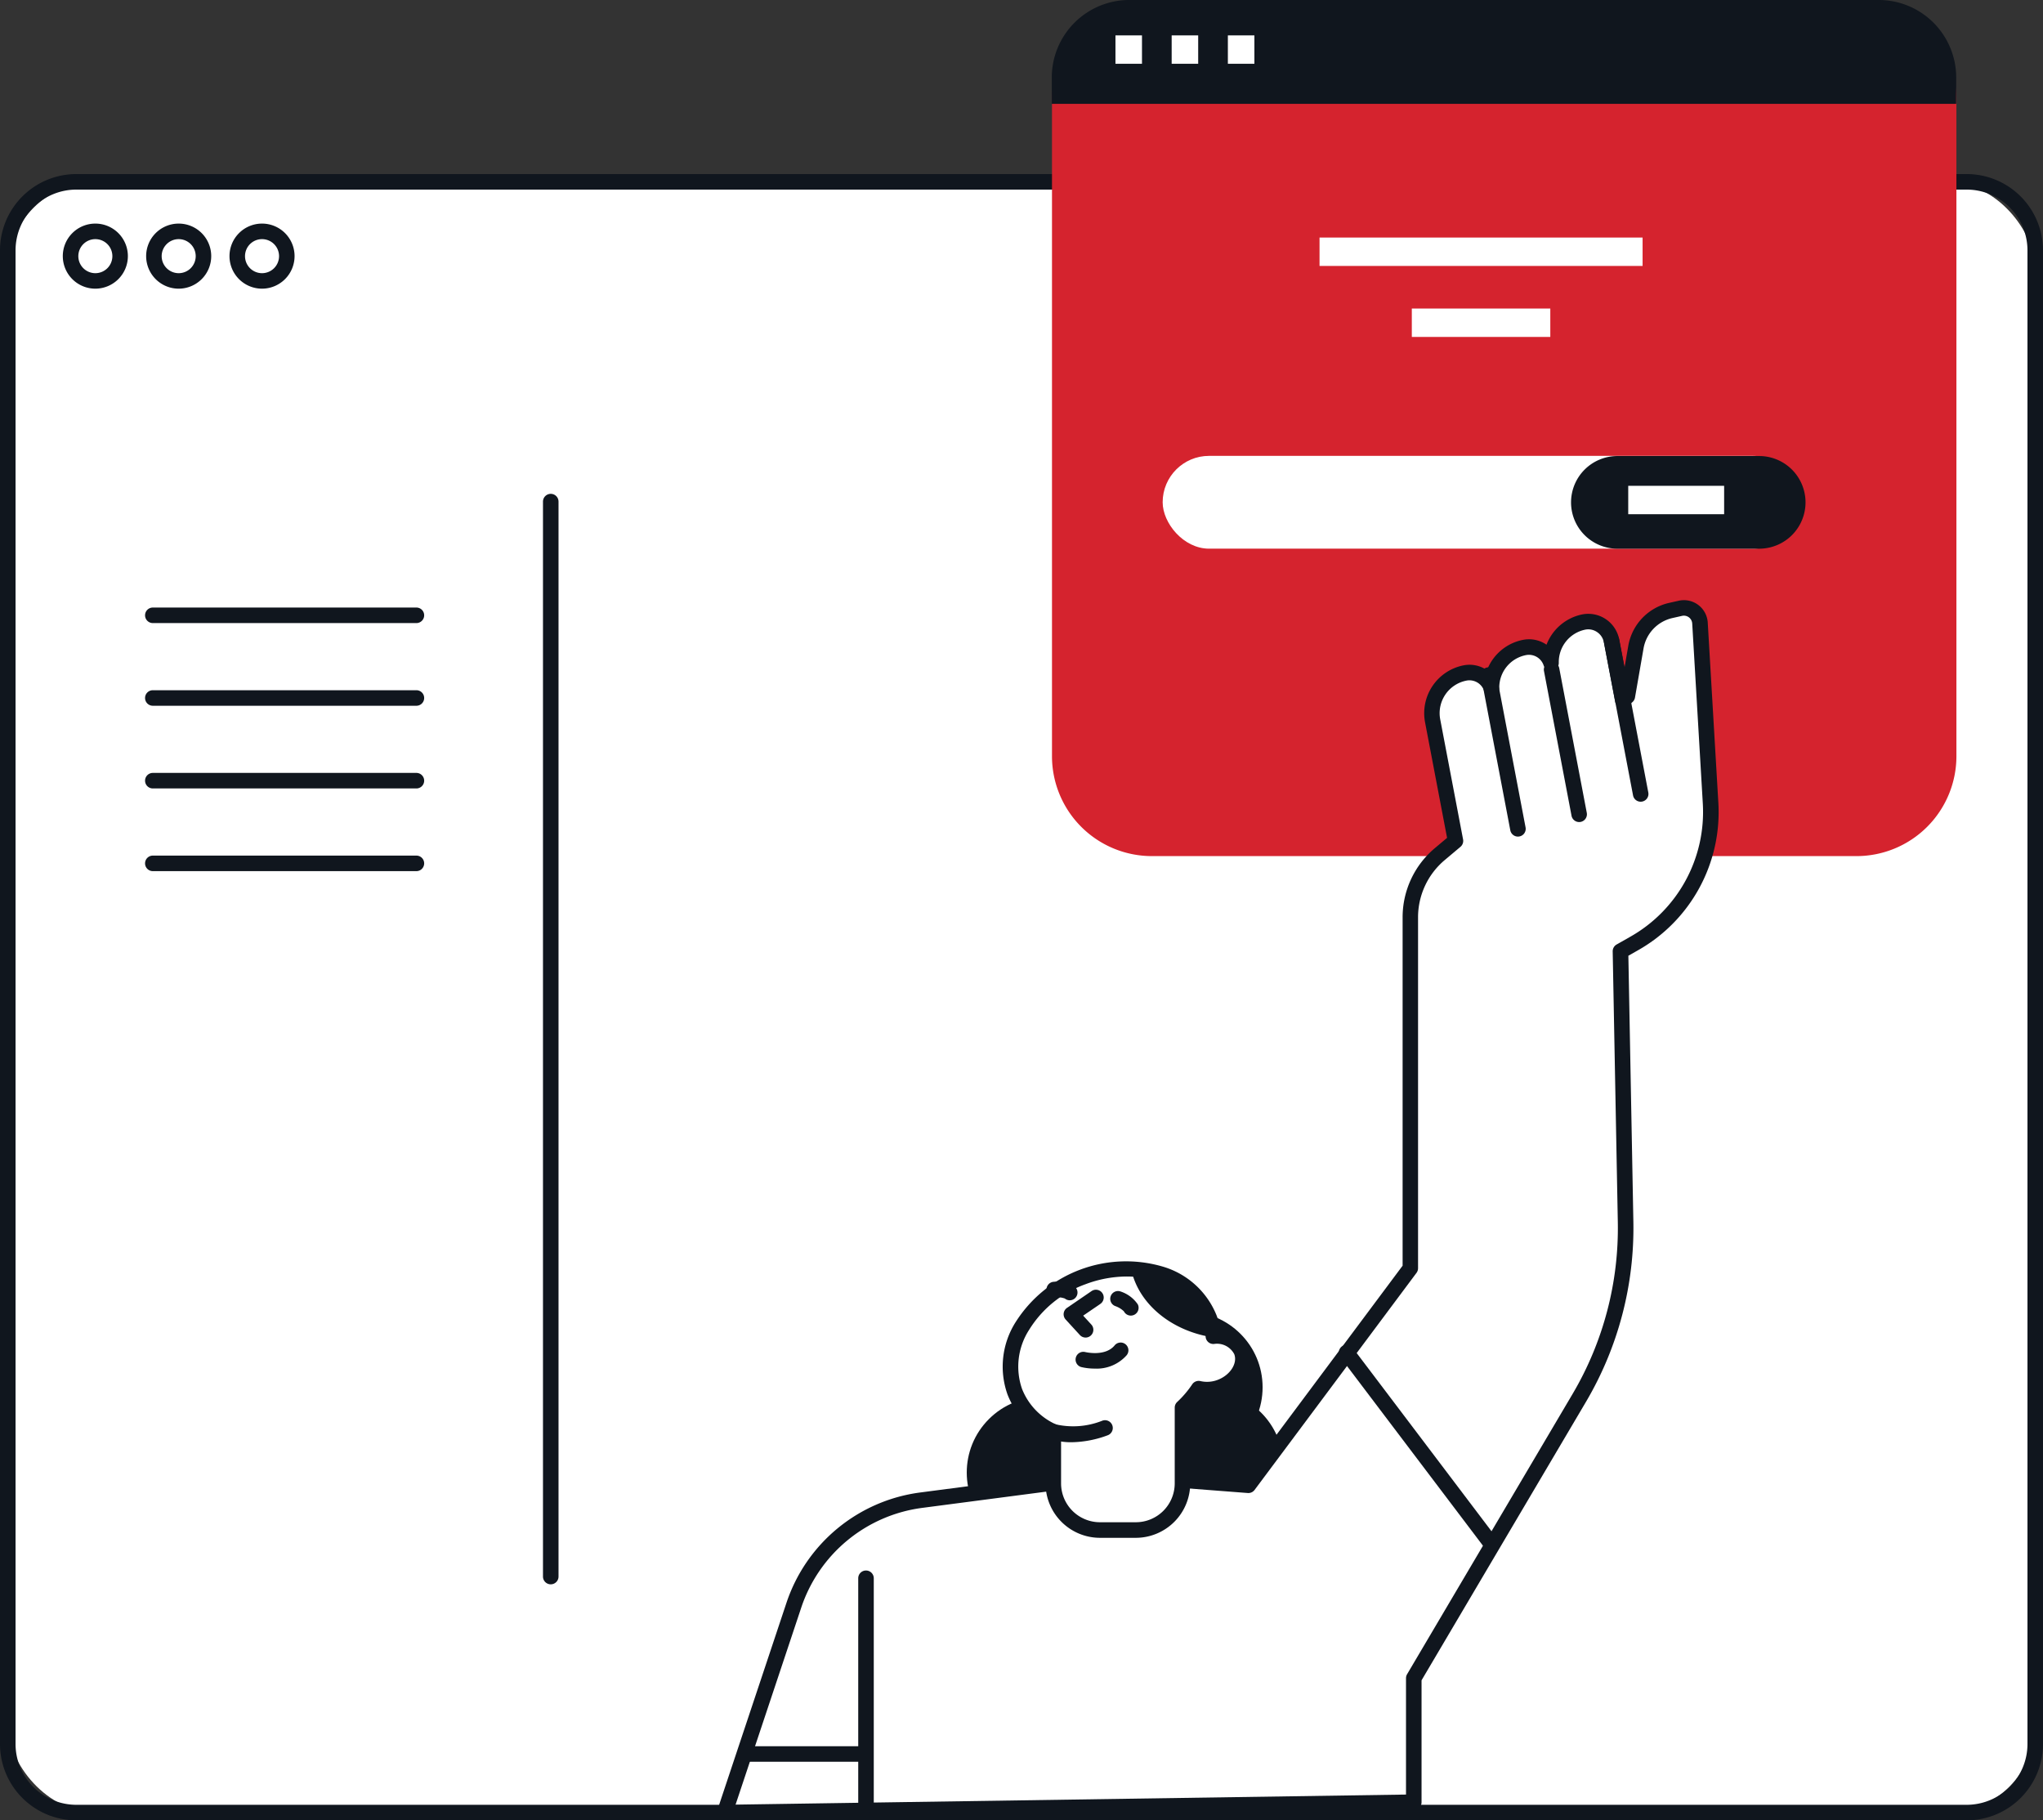 <svg xmlns="http://www.w3.org/2000/svg" width="204.065" height="181.814" viewBox="0 0 204.065 181.814">
  <rect x="0" y="0" width="204.065" height="181.814" fill="#333333" stroke="none"/>
  <g id="Gruppe_17779" data-name="Gruppe 17779" transform="translate(0)">
    <g id="Gruppe_16195" data-name="Gruppe 16195" transform="translate(0 0)">
      <g id="Gruppe_16169" data-name="Gruppe 16169" transform="translate(0 17.385)">
        <g id="Gruppe_16165" data-name="Gruppe 16165">
          <rect id="Rechteck_8180" data-name="Rechteck 8180" width="202.513" height="162.878" rx="8.818" transform="translate(0.776 0.776)" fill="#fff"/>
          <path id="Pfad_54281" data-name="Pfad 54281" d="M4931.106,328.992H4742.281a7.628,7.628,0,0,1-7.621-7.619V172.181a7.628,7.628,0,0,1,7.621-7.619h188.826a7.627,7.627,0,0,1,7.619,7.619V321.373A7.627,7.627,0,0,1,4931.106,328.992ZM4742.281,166.114a6.074,6.074,0,0,0-6.068,6.067V321.373a6.074,6.074,0,0,0,6.068,6.067h188.826a6.074,6.074,0,0,0,6.067-6.067V172.181a6.074,6.074,0,0,0-6.067-6.067Z" transform="translate(-4734.66 -164.562)" fill="#10161e"/>
        </g>
        <g id="Gruppe_16166" data-name="Gruppe 16166" transform="translate(6.273 4.948)">
          <path id="Pfad_54282" data-name="Pfad 54282" d="M4745.993,177.436a3.25,3.25,0,1,1,3.249-3.25A3.254,3.254,0,0,1,4745.993,177.436Zm0-4.947a1.7,1.7,0,1,0,1.7,1.7A1.7,1.7,0,0,0,4745.993,172.489Z" transform="translate(-4742.742 -170.937)" fill="#10161e"/>
        </g>
        <g id="Gruppe_16167" data-name="Gruppe 16167" transform="translate(14.598 4.948)">
          <path id="Pfad_54283" data-name="Pfad 54283" d="M4756.719,177.436a3.25,3.25,0,1,1,3.25-3.25A3.253,3.253,0,0,1,4756.719,177.436Zm0-4.947a1.7,1.7,0,1,0,1.7,1.7A1.7,1.7,0,0,0,4756.719,172.489Z" transform="translate(-4753.469 -170.937)" fill="#10161e"/>
        </g>
        <g id="Gruppe_16168" data-name="Gruppe 16168" transform="translate(22.923 4.948)">
          <path id="Pfad_54284" data-name="Pfad 54284" d="M4767.446,177.436a3.25,3.25,0,1,1,3.25-3.25A3.254,3.254,0,0,1,4767.446,177.436Zm0-4.947a1.7,1.7,0,1,0,1.7,1.7A1.7,1.7,0,0,0,4767.446,172.489Z" transform="translate(-4764.196 -170.937)" fill="#10161e"/>
        </g>
      </g>
      <g id="Gruppe_16176" data-name="Gruppe 16176" transform="translate(105.057)">
        <path id="Rechteck_8181" data-name="Rechteck 8181" d="M9.98,0H80.358a9.98,9.98,0,0,1,9.98,9.98V75.526a9.981,9.981,0,0,1-9.981,9.981H9.98A9.98,9.98,0,0,1,0,75.526V9.98A9.98,9.98,0,0,1,9.98,0Z" transform="translate(0.021)" fill="#d5232e"/>
        <path id="Pfad_54285" data-name="Pfad 54285" d="M4960.36,152.537v-2.629a7.745,7.745,0,0,0-7.746-7.746h-74.846a7.745,7.745,0,0,0-7.746,7.746v2.629Z" transform="translate(-4870.022 -142.163)" fill="#10161e"/>
        <rect id="Rechteck_8182" data-name="Rechteck 8182" width="63.606" height="9.268" rx="4.634" transform="translate(11.075 45.533)" fill="#fff"/>
        <path id="Rechteck_8183" data-name="Rechteck 8183" d="M4.628,0H18.794a4.627,4.627,0,0,1,4.627,4.627v0a4.627,4.627,0,0,1-4.627,4.627H4.627A4.627,4.627,0,0,1,0,4.628v0A4.628,4.628,0,0,1,4.628,0Z" transform="translate(51.867 45.549)" fill="#10161e"/>
        <g id="Gruppe_16170" data-name="Gruppe 16170" transform="translate(35.962 30.817)">
          <rect id="Rechteck_8184" data-name="Rechteck 8184" width="13.833" height="2.836" fill="#fff"/>
        </g>
        <g id="Gruppe_16171" data-name="Gruppe 16171" transform="translate(26.745 23.726)">
          <rect id="Rechteck_8185" data-name="Rechteck 8185" width="32.268" height="2.836" fill="#fff"/>
        </g>
        <g id="Gruppe_16172" data-name="Gruppe 16172" transform="translate(57.579 48.523)">
          <rect id="Rechteck_8186" data-name="Rechteck 8186" width="9.579" height="2.836" fill="#fff"/>
        </g>
        <g id="Gruppe_16173" data-name="Gruppe 16173" transform="translate(6.361 3.534)">
          <rect id="Rechteck_8187" data-name="Rechteck 8187" width="2.649" height="2.836" fill="#fff"/>
        </g>
        <g id="Gruppe_16174" data-name="Gruppe 16174" transform="translate(11.975 3.534)">
          <rect id="Rechteck_8188" data-name="Rechteck 8188" width="2.649" height="2.836" fill="#fff"/>
        </g>
        <g id="Gruppe_16175" data-name="Gruppe 16175" transform="translate(17.589 3.534)">
          <rect id="Rechteck_8189" data-name="Rechteck 8189" width="2.649" height="2.836" fill="#fff"/>
        </g>
      </g>
      <circle id="Ellipse_622" data-name="Ellipse 622" cx="7.549" cy="7.549" r="7.549" transform="translate(93.437 147.078) rotate(-45)" fill="#10161e"/>
      <ellipse id="Ellipse_623" data-name="Ellipse 623" cx="7.549" cy="7.549" rx="7.549" ry="7.549" transform="translate(113.082 138.884)" fill="#10161e"/>
      <g id="Gruppe_16177" data-name="Gruppe 16177" transform="translate(71.614 59.94)">
        <path id="Pfad_54286" data-name="Pfad 54286" d="M4926.4,239.836l-1.054-17.928a1.609,1.609,0,0,0-1.961-1.475l-.947.213a4.562,4.562,0,0,0-3.49,3.669l-.854,4.906-.456.383-1.126-5.917a2.366,2.366,0,0,0-2.8-1.879,4.084,4.084,0,0,0-3.244,4.085,2.317,2.317,0,0,0-2.63-1.551,4.084,4.084,0,0,0-3.314,4.1,2.317,2.317,0,0,0-2.63-1.551,4.09,4.09,0,0,0-3.253,4.784l2.282,11.989-1.569,1.321a8.261,8.261,0,0,0-2.943,6.321v35.04l-16.173,21.68-13.42-1.033-19.322,2.531a15.438,15.438,0,0,0-12.642,10.425l-6.922,20.768,68.824-1.032V327.295l16.528-27.991a33.368,33.368,0,0,0,4.63-17.6l-.51-27.024,1.333-.757A15.175,15.175,0,0,0,4926.4,239.836Z" transform="translate(-4827.156 -219.617)" fill="#fff"/>
        <path id="Pfad_54287" data-name="Pfad 54287" d="M4827.708,341.268a.777.777,0,0,1-.737-1.021l6.923-20.768a16.31,16.31,0,0,1,13.276-10.949l19.322-2.53a.8.8,0,0,1,.161,0l13,1,15.764-21.131V251.08a9.016,9.016,0,0,1,3.219-6.914l1.222-1.028-2.2-11.544a4.873,4.873,0,0,1,3.871-5.691,3.085,3.085,0,0,1,2.317.488,4.842,4.842,0,0,1,3.626-3.035,3.081,3.081,0,0,1,2.319.49,4.856,4.856,0,0,1,3.542-3.021,3.143,3.143,0,0,1,3.717,2.494l.533,2.8.375-2.158a5.325,5.325,0,0,1,4.085-4.293l.947-.213a2.385,2.385,0,0,1,2.906,2.187l1.055,17.928a15.853,15.853,0,0,1-8.053,14.813l-.932.529.5,26.561a34.131,34.131,0,0,1-4.737,18l-16.421,27.808v12.177a.775.775,0,0,1-.764.776l-68.825,1.032Zm38.907-33.72-19.243,2.52a14.749,14.749,0,0,0-12.005,9.9l-6.577,19.73,66.966-1.005V327.071a.782.782,0,0,1,.107-.394l16.528-27.991a32.565,32.565,0,0,0,4.521-17.186l-.511-27.024a.778.778,0,0,1,.395-.689l1.334-.757a14.316,14.316,0,0,0,7.269-13.372l-1.055-17.928a.834.834,0,0,0-1.015-.764l-.948.214a3.772,3.772,0,0,0-2.9,3.044l-.854,4.906a.781.781,0,0,1-.265.461l-.456.383a.776.776,0,0,1-1.262-.449l-1.125-5.916a1.589,1.589,0,0,0-.685-1.03,1.561,1.561,0,0,0-1.192-.234,3.307,3.307,0,0,0-2.626,3.309.776.776,0,0,1-1.512.262,1.547,1.547,0,0,0-1.749-1.034,3.3,3.3,0,0,0-2.683,3.32.777.777,0,0,1-1.513.261,1.545,1.545,0,0,0-1.748-1.034,3.313,3.313,0,0,0-2.637,3.876l2.283,11.99a.781.781,0,0,1-.262.739l-1.571,1.321a7.468,7.468,0,0,0-2.665,5.727v35.04a.78.78,0,0,1-.154.464l-16.174,21.68a.769.769,0,0,1-.681.309Z" transform="translate(-4826.931 -219.393)" fill="#10161e"/>
      </g>
      <ellipse id="Ellipse_624" data-name="Ellipse 624" cx="7.549" cy="7.549" rx="7.549" ry="7.549" transform="translate(111.017 131.012)" fill="#10161e"/>
      <g id="Gruppe_16178" data-name="Gruppe 16178" transform="translate(154.211 66.126)">
        <path id="Pfad_54288" data-name="Pfad 54288" d="M4936.877,243.343a.775.775,0,0,1-.761-.631l-2.747-14.428a.776.776,0,1,1,1.524-.29l2.747,14.428a.777.777,0,0,1-.618.908A.832.832,0,0,1,4936.877,243.343Z" transform="translate(-4933.355 -227.363)" fill="#10161e"/>
      </g>
      <g id="Gruppe_16179" data-name="Gruppe 16179" transform="translate(160.183 63.19)">
        <path id="Pfad_54289" data-name="Pfad 54289" d="M4944.745,240.465a.774.774,0,0,1-.761-.631l-2.92-15.333a.777.777,0,0,1,1.526-.29l2.918,15.333a.776.776,0,0,1-.617.908A.852.852,0,0,1,4944.745,240.465Z" transform="translate(-4941.05 -223.581)" fill="#10161e"/>
      </g>
      <g id="Gruppe_16180" data-name="Gruppe 16180" transform="translate(147.924 66.674)">
        <path id="Pfad_54290" data-name="Pfad 54290" d="M4928.949,244.954a.776.776,0,0,1-.762-.631l-2.918-15.332a.776.776,0,1,1,1.524-.29l2.919,15.332a.774.774,0,0,1-.763.921Z" transform="translate(-4925.255 -228.07)" fill="#10161e"/>
      </g>
      <g id="Gruppe_16181" data-name="Gruppe 16181" transform="translate(100.146 125.947)">
        <path id="Pfad_54291" data-name="Pfad 54291" d="M4887.791,313.706a2.681,2.681,0,0,0-2.813-1.521,6.75,6.75,0,0,0-.4-1.8c-1.624-4.3-7.289-6.146-12.657-4.12s-8.4,7.154-6.781,11.455a7.309,7.309,0,0,0,3.848,4v5.164a4.658,4.658,0,0,0,4.657,4.657h3.591a4.658,4.658,0,0,0,4.657-4.657v-7.565a10.891,10.891,0,0,0,1.621-1.9,3.7,3.7,0,0,0,2.171-.151C4887.351,316.639,4888.295,315.044,4887.791,313.706Z" transform="translate(-4863.92 -304.665)" fill="#fff"/>
        <path id="Pfad_54292" data-name="Pfad 54292" d="M4877.006,332.091h-3.59a5.439,5.439,0,0,1-5.433-5.434v-4.685a7.918,7.918,0,0,1-3.8-4.2,8.3,8.3,0,0,1,.827-7.25,13.06,13.06,0,0,1,14.653-5.529,8.3,8.3,0,0,1,5.411,4.9,7.434,7.434,0,0,1,.357,1.309,3.308,3.308,0,0,1,2.858,2.01h0c.654,1.736-.495,3.784-2.562,4.564a4.5,4.5,0,0,1-2.093.273,11.743,11.743,0,0,1-1.2,1.38v7.233A5.44,5.44,0,0,1,4877.006,332.091Zm-.9-26.1a11.76,11.76,0,0,0-4.142.775,10.959,10.959,0,0,0-5.617,4.543,6.78,6.78,0,0,0-.711,5.912,6.5,6.5,0,0,0,3.452,3.569.777.777,0,0,1,.446.7v5.164a3.886,3.886,0,0,0,3.881,3.881h3.59a3.886,3.886,0,0,0,3.881-3.881v-7.565a.778.778,0,0,1,.247-.568,9.994,9.994,0,0,0,1.5-1.76.775.775,0,0,1,.828-.323,2.954,2.954,0,0,0,1.715-.123c1.245-.47,2-1.644,1.658-2.564h0a1.945,1.945,0,0,0-2.036-1.021.775.775,0,0,1-.824-.706,6.053,6.053,0,0,0-.356-1.593,6.781,6.781,0,0,0-4.438-3.969A9.954,9.954,0,0,0,4876.107,305.992Z" transform="translate(-4863.695 -304.441)" fill="#10161e"/>
      </g>
      <path id="Pfad_54293" data-name="Pfad 54293" d="M4889.969,312.432a3.317,3.317,0,0,0-1.515-.244,6.769,6.769,0,0,0-.4-1.8c-1.131-3-4.231-4.8-7.824-4.93C4881.025,309.344,4885.058,312.314,4889.969,312.432Z" transform="translate(-4767.25 -178.722)" fill="#10161e"/>
      <g id="Gruppe_16182" data-name="Gruppe 16182" transform="translate(104.434 141.85)">
        <path id="Pfad_54294" data-name="Pfad 54294" d="M4871.807,327.131a6.424,6.424,0,0,1-2.061-.315.776.776,0,0,1,.5-1.469,7.84,7.84,0,0,0,4.62-.358.776.776,0,0,1,.587,1.437A10.685,10.685,0,0,1,4871.807,327.131Z" transform="translate(-4869.219 -324.931)" fill="#10161e"/>
      </g>
      <g id="Gruppe_16183" data-name="Gruppe 16183" transform="translate(106.241 128.816)">
        <path id="Pfad_54295" data-name="Pfad 54295" d="M4873.744,312.917a.771.771,0,0,1-.573-.252l-1.419-1.548a.786.786,0,0,1-.2-.613.778.778,0,0,1,.333-.552l2.452-1.677a.776.776,0,0,1,.877,1.281l-1.714,1.173.815.889a.777.777,0,0,1-.572,1.3Z" transform="translate(-4871.548 -308.138)" fill="#10161e"/>
      </g>
      <g id="Gruppe_16184" data-name="Gruppe 16184" transform="translate(107.402 134.107)">
        <path id="Pfad_54296" data-name="Pfad 54296" d="M4875,317.543a5.829,5.829,0,0,1-1.376-.158.776.776,0,0,1,.393-1.5c.034.008,2,.49,2.951-.649a.776.776,0,1,1,1.192.993A3.99,3.99,0,0,1,4875,317.543Z" transform="translate(-4873.044 -314.955)" fill="#10161e"/>
      </g>
      <g id="Gruppe_16185" data-name="Gruppe 16185" transform="translate(110.887 128.946)">
        <path id="Pfad_54297" data-name="Pfad 54297" d="M4879.6,310.76a.775.775,0,0,1-.695-.429,2.4,2.4,0,0,0-.869-.524.776.776,0,0,1,.545-1.453,3.342,3.342,0,0,1,1.713,1.283.776.776,0,0,1-.694,1.123Z" transform="translate(-4877.534 -308.305)" fill="#10161e"/>
      </g>
      <g id="Gruppe_16186" data-name="Gruppe 16186" transform="translate(104.533 128.016)">
        <path id="Pfad_54298" data-name="Pfad 54298" d="M4871.668,308.962a.774.774,0,0,1-.491-.175,2.393,2.393,0,0,0-1.009-.123.776.776,0,0,1-.1-1.549,3.346,3.346,0,0,1,2.087.471.776.776,0,0,1-.492,1.377Z" transform="translate(-4869.347 -307.106)" fill="#10161e"/>
      </g>
      <g id="Gruppe_16187" data-name="Gruppe 16187" transform="translate(133.727 134.322)">
        <path id="Pfad_54299" data-name="Pfad 54299" d="M4922.193,335.883a.776.776,0,0,1-.619-.307l-14.453-19.1a.776.776,0,1,1,1.238-.937l14.453,19.1a.776.776,0,0,1-.618,1.244Z" transform="translate(-4906.963 -315.232)" fill="#10161e"/>
      </g>
      <g id="Gruppe_16188" data-name="Gruppe 16188" transform="translate(85.723 156.862)">
        <path id="Pfad_54300" data-name="Pfad 54300" d="M4845.887,368.45a.776.776,0,0,1-.776-.776V345.05a.776.776,0,0,1,1.553,0v22.624A.776.776,0,0,1,4845.887,368.45Z" transform="translate(-4845.11 -344.274)" fill="#10161e"/>
      </g>
      <g id="Gruppe_16189" data-name="Gruppe 16189" transform="translate(73.851 174.413)">
        <path id="Pfad_54301" data-name="Pfad 54301" d="M4841.945,368.439H4830.59a.776.776,0,1,1,0-1.552h11.355a.776.776,0,1,1,0,1.552Z" transform="translate(-4829.813 -366.887)" fill="#10161e"/>
      </g>
      <g id="Gruppe_16190" data-name="Gruppe 16190" transform="translate(54.236 49.325)">
        <path id="Pfad_54302" data-name="Pfad 54302" d="M4805.317,314.633a.775.775,0,0,1-.776-.776V206.492a.776.776,0,1,1,1.552,0V313.857A.776.776,0,0,1,4805.317,314.633Z" transform="translate(-4804.541 -205.716)" fill="#10161e"/>
      </g>
      <g id="Gruppe_16191" data-name="Gruppe 16191" transform="translate(14.489 60.68)">
        <path id="Pfad_54303" data-name="Pfad 54303" d="M4780.432,221.9h-26.326a.776.776,0,1,1,0-1.552h26.326a.776.776,0,0,1,0,1.552Z" transform="translate(-4753.329 -220.347)" fill="#10161e"/>
      </g>
      <g id="Gruppe_16192" data-name="Gruppe 16192" transform="translate(14.489 68.939)">
        <path id="Pfad_54304" data-name="Pfad 54304" d="M4780.432,232.54h-26.326a.776.776,0,1,1,0-1.552h26.326a.776.776,0,0,1,0,1.552Z" transform="translate(-4753.329 -230.988)" fill="#10161e"/>
      </g>
      <g id="Gruppe_16193" data-name="Gruppe 16193" transform="translate(14.489 77.198)">
        <path id="Pfad_54305" data-name="Pfad 54305" d="M4780.432,243.182h-26.326a.776.776,0,1,1,0-1.552h26.326a.776.776,0,0,1,0,1.552Z" transform="translate(-4753.329 -241.63)" fill="#10161e"/>
      </g>
      <g id="Gruppe_16194" data-name="Gruppe 16194" transform="translate(14.489 85.457)">
        <path id="Pfad_54306" data-name="Pfad 54306" d="M4780.432,253.823h-26.326a.776.776,0,1,1,0-1.552h26.326a.776.776,0,0,1,0,1.552Z" transform="translate(-4753.329 -252.271)" fill="#10161e"/>
      </g>
    </g>
  </g>
</svg>
